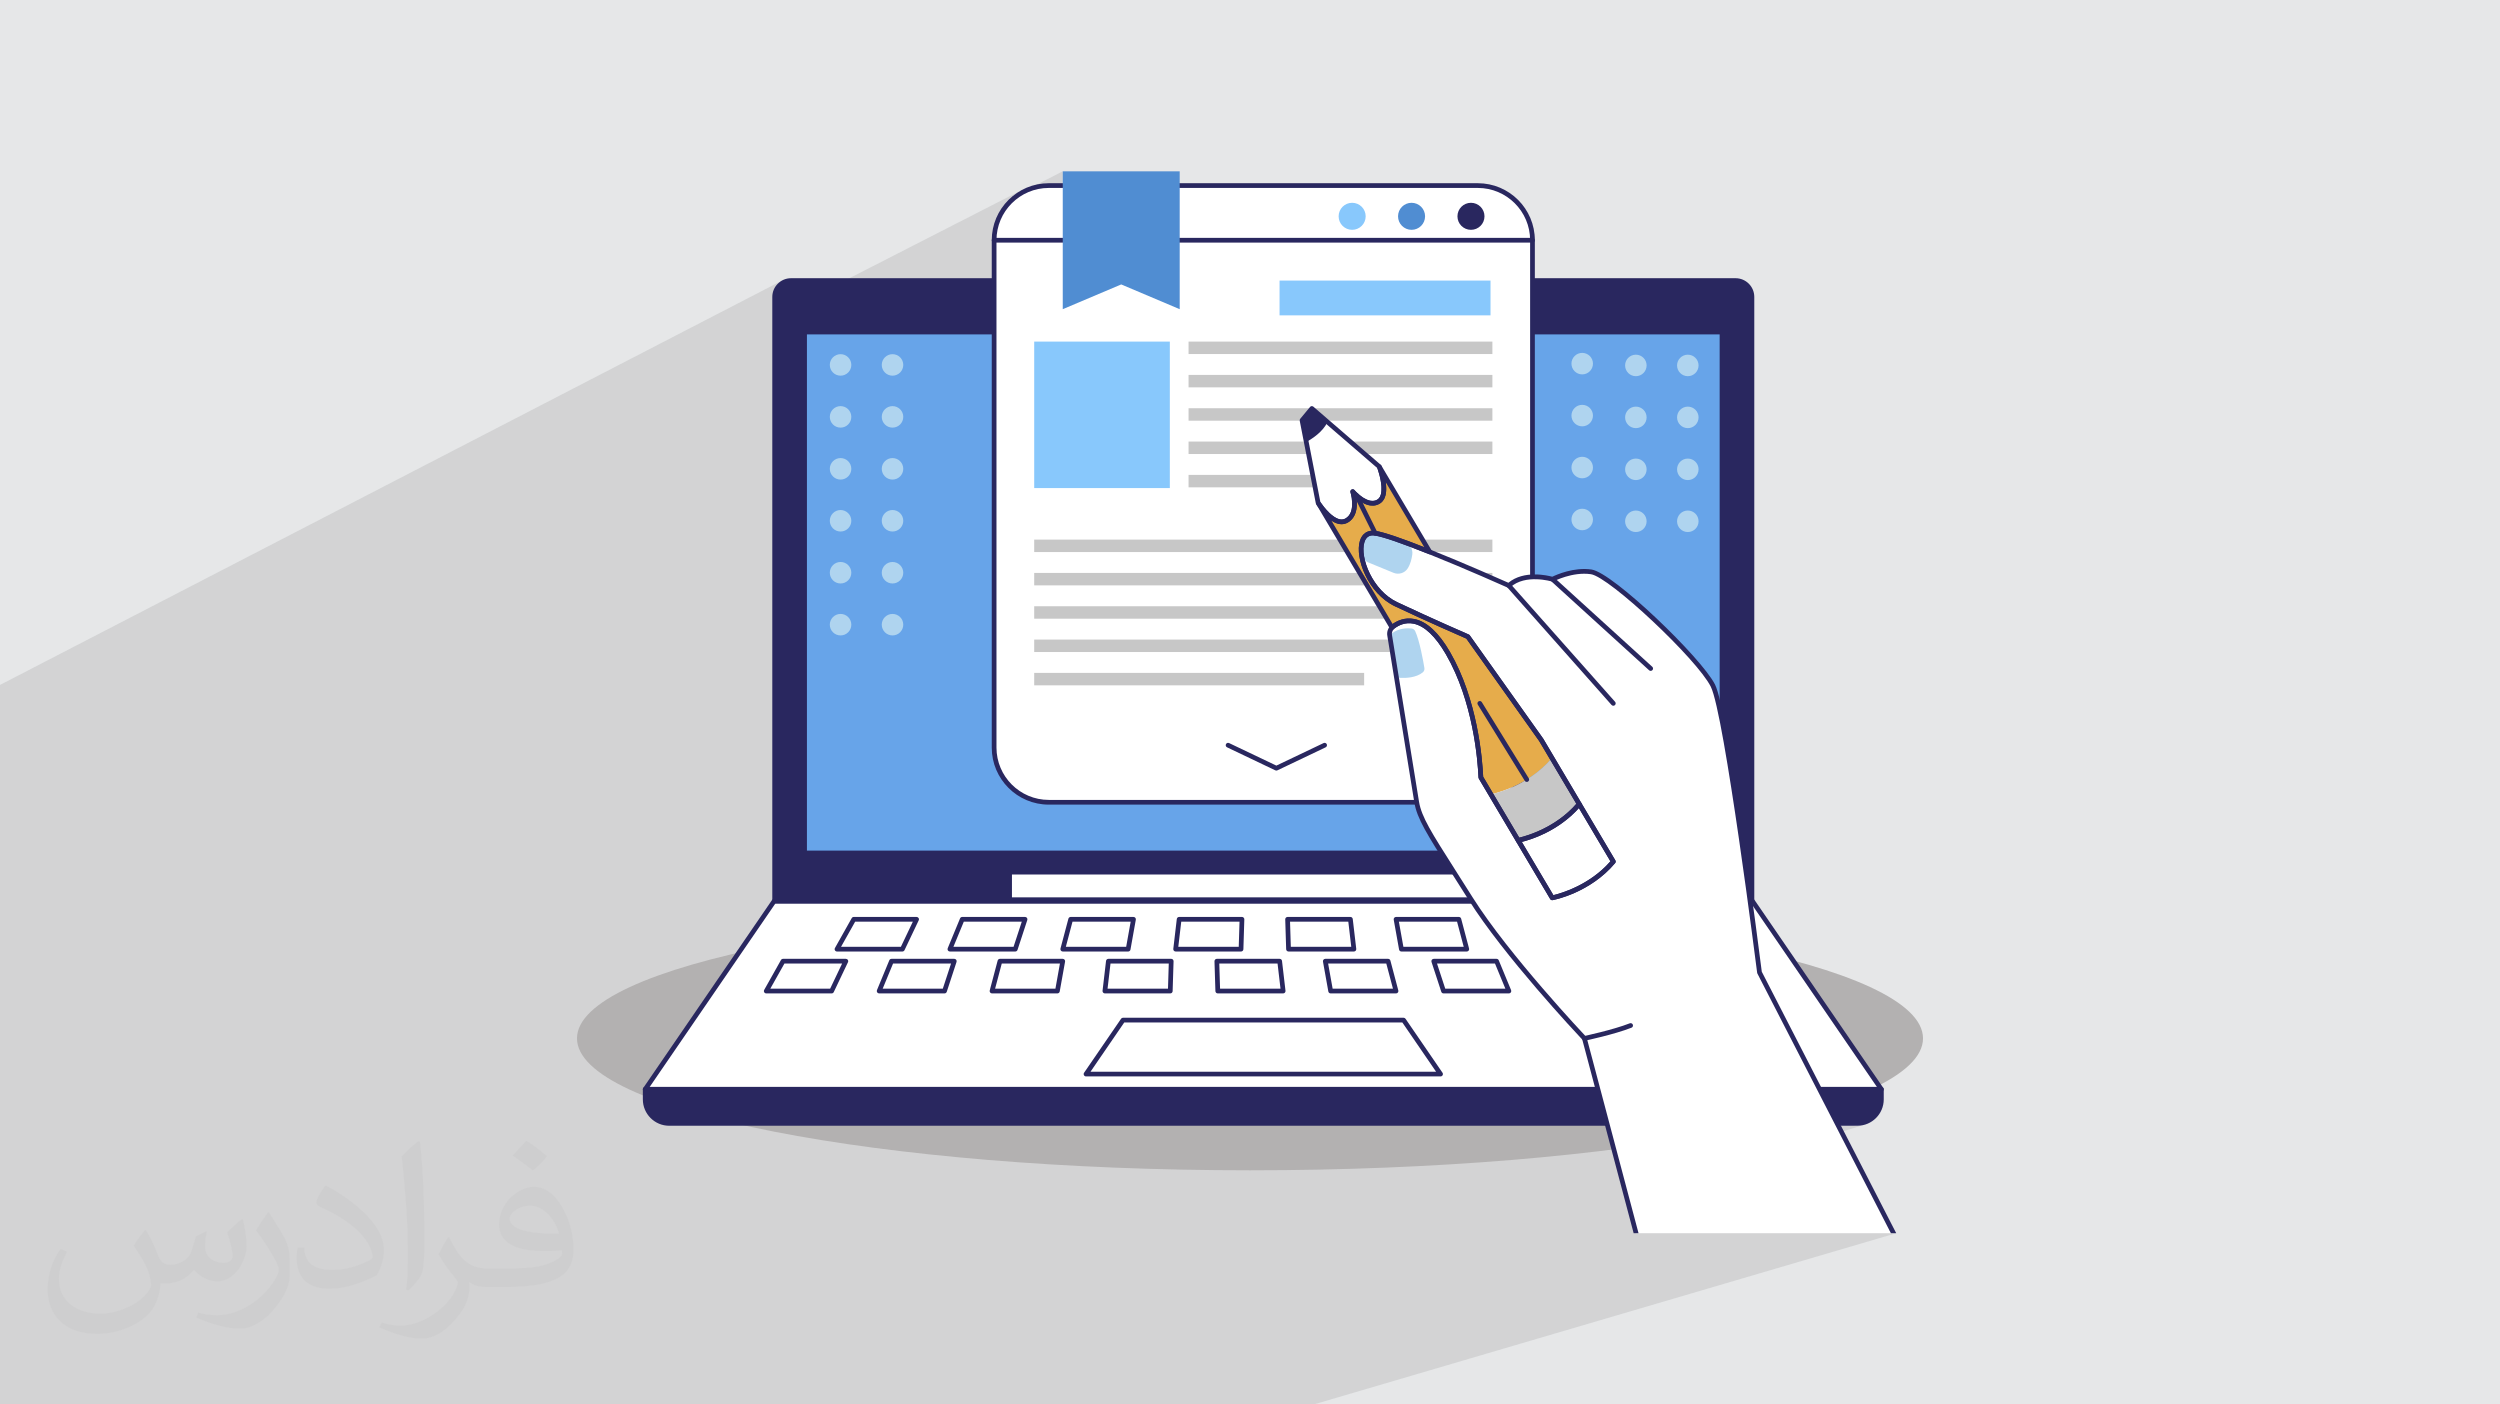 <?xml version="1.0" encoding="UTF-8"?>
<!DOCTYPE svg PUBLIC "-//W3C//DTD SVG 1.0//EN" "http://www.w3.org/TR/2001/REC-SVG-20010904/DTD/svg10.dtd">
<!-- Creator: CorelDRAW -->
<svg xmlns="http://www.w3.org/2000/svg" xml:space="preserve" width="94.192mm" height="52.917mm" version="1.0" style="shape-rendering:geometricPrecision; text-rendering:geometricPrecision; image-rendering:optimizeQuality; fill-rule:evenodd; clip-rule:evenodd"
viewBox="0 0 9404.92 5283.66"
 xmlns:xlink="http://www.w3.org/1999/xlink"
 xmlns:xodm="http://www.corel.com/coreldraw/odm/2003">
 <defs>
  <style type="text/css">
   <![CDATA[
    .fil4 {fill:#29275F;fill-rule:nonzero}
    .fil8 {fill:#508DD2;fill-rule:nonzero}
    .fil6 {fill:#67A4E9;fill-rule:nonzero}
    .fil7 {fill:#88C8FC;fill-rule:nonzero}
    .fil10 {fill:#AFD4EF;fill-rule:nonzero}
    .fil3 {fill:#B3B1B1;fill-rule:nonzero}
    .fil9 {fill:#C7C7C7;fill-rule:nonzero}
    .fil11 {fill:#E6AC4B;fill-rule:nonzero}
    .fil5 {fill:white;fill-rule:nonzero}
    .fil2 {fill:#373435;fill-opacity:0.031}
    .fil1 {fill:#2B2A29;fill-opacity:0.102}
    .fil0 {fill:#E6E7E8}
   ]]>
  </style>
 </defs>
 <g id="Layer_x0020_1">
  <polygon class="fil0" points="-0,0 9404.92,0 9404.92,5283.66 -0,5283.66 "/>
  <polygon class="fil1" points="1547.29,5283.66 1588.68,5283.66 1589.82,5283.66 1604.59,5283.66 1708.85,5283.66 1724.76,5283.66 1727.61,5283.66 1783.41,5283.66 1784.61,5283.66 1817.46,5283.66 1825.24,5283.66 1860.05,5283.66 1860.13,5283.66 1873.28,5283.66 1883.13,5283.66 1885.47,5283.66 1886.81,5283.66 1887.47,5283.66 1907.37,5283.66 1928.71,5283.66 1929.84,5283.66 1931.56,5283.66 1933.05,5283.66 2070.5,5283.66 2662.82,5283.66 3177.78,5283.66 3282.93,5283.66 3320.19,5283.66 3321.3,5283.66 3337.79,5283.66 3345.4,5283.66 3346.56,5283.66 3416.96,5283.66 3580.55,5283.66 3595.62,5283.66 3606.34,5283.66 3620.38,5283.66 3632.1,5283.66 4037.71,5283.66 4046.12,5283.66 4054.54,5283.66 4923.18,5283.66 4932.31,5283.66 4941.46,5283.66 7133.42,4639.23 7123.43,4639.23 7113.44,4639.23 6918.77,4260.59 7007.38,4233.01 6987.42,4235.03 6971.27,4235.03 7022.56,4219.04 7005.61,4224.3 6987.41,4226.14 6970.05,4226.14 7019.07,4210.85 7032.9,4203.33 7044.95,4193.38 7054.9,4181.33 7062.41,4167.5 7067.16,4152.22 7068.82,4135.84 7068.82,4109.97 7080.11,4106.4 7078.93,4106.65 7077.71,4106.73 7068.82,4106.73 7049.54,4106.73 7077.71,4097.84 7032.78,4097.84 7060.85,4088.96 6830.53,4088.96 6611.22,3662.42 6611.05,3662.07 6610.9,3661.71 6610.76,3661.34 6610.63,3660.98 6610.53,3660.6 6610.44,3660.23 6610.36,3659.85 6610.31,3659.47 6609.85,3655.82 6608.71,3646.89 6606.94,3633.03 6604.56,3614.57 6601.62,3591.84 6598.14,3565.18 6594.16,3534.92 6589.72,3501.39 6584.86,3464.93 6579.6,3425.86 6576.64,3404.11 6594.14,3398 6592.47,3398.51 6590.68,3398.69 6576.58,3403.62 6576.58,3403.63 6590.68,3398.69 6575.91,3398.69 6575.44,3395.15 6590.68,3389.82 6574.71,3389.82 6573.99,3384.54 6573.88,3383.7 6581.81,3380.92 6573.49,3380.92 6568.05,3341.27 6561.83,3296.41 6555.35,3250.28 6548.66,3203.21 6541.79,3155.54 6534.77,3107.61 6527.64,3059.74 6520.43,3012.27 6513.18,2965.53 6505.93,2919.86 6498.71,2875.59 6491.55,2833.04 6487.06,2807.28 6487.06,1248.99 6486.88,1247.19 6486.36,1245.52 6485.54,1244.01 6484.46,1242.7 6483.14,1241.61 6481.64,1240.79 6479.97,1240.27 6478.18,1240.09 5489.12,1240.09 5607.26,1186.35 5607.26,1055.5 5458.66,1055.5 5768.59,911.98 5770.09,911.16 5771.41,910.07 5772.5,908.76 5773.32,907.26 5773.84,905.58 5774.02,903.79 5773.84,901.99 5773.32,900.33 5772.5,898.82 5771.41,897.5 5770.09,896.42 5768.59,895.6 5766.92,895.08 5765.13,894.91 5480.49,894.91 5553.53,860.63 5562.17,855.93 5569.7,849.72 5575.91,842.2 5580.6,833.57 5583.56,824.01 5584.6,813.77 5583.56,803.51 5580.6,793.97 5575.91,785.33 5569.7,777.8 5562.17,771.58 5553.53,766.9 5543.99,763.93 5533.73,762.9 5523.48,763.93 5513.93,766.9 5350.72,844.25 5352.42,842.2 5357.11,833.57 5360.07,824.01 5361.1,813.77 5360.07,803.51 5357.11,793.97 5352.42,785.33 5346.21,777.8 5338.68,771.58 5330.03,766.9 5320.49,763.93 5310.24,762.9 5299.99,763.93 5290.44,766.9 5126.24,845.45 5128.93,842.2 5133.61,833.57 5136.57,824.01 5137.61,813.77 5136.57,803.51 5133.61,793.97 5128.93,785.33 5122.7,777.8 5115.18,771.58 5106.54,766.9 5096.99,763.93 5086.74,762.9 5076.48,763.93 5066.94,766.9 4801.86,894.91 3998.05,894.91 3998.05,644.42 3802.3,744.47 3809.09,738.3 3825.61,725.94 3843.3,715.18 2923.15,1185.8 2923.15,1117 2924.22,1106.4 2927.29,1096.54 2932.15,1087.6 2938.57,1079.82 2946.36,1073.39 2955.3,1068.53 2923.49,1084.95 2924.76,1082.61 2932.27,1073.51 2941.37,1066.01 2951.81,1060.33 2917.07,1078.28 2917.4,1077.68 2926,1067.26 2936.42,1058.66 2948.38,1052.17 -0,2576.68 -0,2585.26 -0,2593.89 -0,2613.52 -0,2617.49 -0,2621.44 -0,2680.93 -0,2687.84 -0,2689.13 -0,2697.48 -0,2772.33 -0,2773.23 -0,2780.88 -0,2785.67 -0,2786.55 -0,2790.22 -0,2792.38 -0,2793.95 -0,2797.69 -0,2906.73 -0,2928.11 -0,2979.93 -0,2983.88 -0,2989.49 -0,3010.76 -0,3061.98 -0,3065.84 -0,3073.96 -0,3095.52 -0,3114.98 -0,3126.61 -0,3147.04 -0,3150.87 -0,3155.23 -0,3159.72 -0,3172.47 -0,3176.7 -0,3227.6 -0,3231.35 -0,3241.19 -0,3262.93 -0,3263.4 -0,3268.46 -0,3288.47 -0,3314.14 -0,3317.85 -0,3320.99 -0,3337.24 -0,3342.62 -0,3366.59 -0,3372.73 -0,3393.23 -0,3396.85 -0,3399.68 -0,3408.42 -0,3430.36 -0,3435.87 -0,3442.98 -0,3450.09 -0,3471.83 -0,3481.25 -0,3484.83 -0,3486.73 -0,3500.81 -0,3508.56 -0,3558.85 -0,3562.35 -0,3572.13 -0,3575.65 -0,3597.77 -0,3601.93 -0,3648.37 -0,3651.83 -0,3652.47 -0,3672.42 -0,3674.48 -0,3703.03 -0,3724.48 -0,3727.86 -0,3742.86 -0,3765.18 -0,3772.7 -0,3788.78 -0,3804.16 -0,3815.46 -0,3818.2 -0,3818.57 -0,3818.81 -0,3840.4 -0,3873.01 -0,3890.09 -0,3892.51 -0,3893.37 -0,3996.22 -0,4067.75 -0,4099.94 -0,4168.04 -0,4203.67 -0,4268.33 -0,4368.62 -0,4380.64 -0,4383.74 -0,4386.86 -0,4468.9 -0,4574.15 -0,4575.51 -0,4578.58 -0,4579.97 -0,4582.46 -0,4583.12 -0,4590.8 -0,4591.8 -0,4617.48 -0,4624.81 -0,4632.15 -0,4665.25 -0,4667.72 -0,4670.85 -0,4694.66 -0,4737.42 -0,4739.23 -0,4754.94 -0,4773.05 -0,4781.29 -0,4783.12 -0,4799.01 -0,4803.66 -0,4813.7 -0,4821.29 -0,4827.65 -0,4828.3 -0,4851.15 -0,4858.24 -0,4858.66 -0,4865.36 -0,4866.34 -0,4872.78 -0,4872.82 -0,4874.52 -0,4876.96 -0,4891.91 -0,4893.22 -0,4910.13 -0,4910.67 -0,4919.25 -0,4921.73 -0,4936.82 -0,4938.64 -0,4955.75 -0,4955.91 -0,4956.3 -0,4962.96 -0,4963.18 -0,4968.9 -0,5001.73 -0,5006.68 -0,5008.28 -0,5009.09 -0,5009.9 -0,5014.87 -0,5023.99 -0,5024.72 -0,5026.2 -0,5030.11 -0,5031.03 -0,5031.45 -0,5033.14 -0,5034.13 -0,5041.01 -0,5044.04 -0,5048.27 -0,5048.78 -0,5052.15 -0,5055.44 -0,5063.75 -0,5066.77 -0,5069.64 -0,5075.68 -0,5077.66 -0,5092.75 -0,5092.95 -0,5094.68 -0,5095.2 -0,5099.78 -0,5104.85 -0,5134.17 -0,5138.3 -0,5138.77 -0,5139.53 -0,5146.43 -0,5148.53 -0,5151.45 -0,5151.57 -0,5155.64 -0,5162.74 -0,5164.52 -0,5176.84 -0,5180.32 -0,5181.29 -0,5181.79 -0,5184.52 -0,5184.67 -0,5197.77 -0,5211.43 -0,5217.61 -0,5225.09 -0,5228.38 -0,5228.88 -0,5231.37 -0,5235.8 -0,5243.89 -0,5264.57 -0,5272.36 -0,5278.7 -0,5283.17 -0,5283.66 24.29,5283.66 54.83,5283.66 56.78,5283.66 68.86,5283.66 69.61,5283.66 70.88,5283.66 102.17,5283.66 140.68,5283.66 153.32,5283.66 187.17,5283.66 199.78,5283.66 201.06,5283.66 213.08,5283.66 256.96,5283.66 260.93,5283.66 279.06,5283.66 302.27,5283.66 319.37,5283.66 335.95,5283.66 345.9,5283.66 363.37,5283.66 383.41,5283.66 386.18,5283.66 400.76,5283.66 410.5,5283.66 411.75,5283.66 432.58,5283.66 477.81,5283.66 498.7,5283.66 530.67,5283.66 547,5283.66 548.24,5283.66 553.96,5283.66 609.19,5283.66 612.17,5283.66 633.3,5283.66 651.19,5283.66 669.25,5283.66 673.01,5283.66 693.12,5283.66 702.33,5283.66 711.96,5283.66 715.67,5283.66 732.66,5283.66 751.39,5283.66 752.62,5283.66 763.14,5283.66 784.06,5283.66 793.01,5283.66 814.8,5283.66 843.9,5283.66 874.23,5283.66 894.24,5283.66 894.87,5283.66 895.46,5283.66 939.16,5283.66 1009.9,5283.66 1019.23,5283.66 1040.35,5283.66 1040.58,5283.66 1041.1,5283.66 1045.21,5283.66 1064.41,5283.66 1092.3,5283.66 1093.48,5283.66 1093.84,5283.66 1151.65,5283.66 1168.77,5283.66 1188.98,5283.66 1217.66,5283.66 1235.75,5283.66 1241.45,5283.66 1242.67,5283.66 1269.01,5283.66 1346.69,5283.66 1369.03,5283.66 1375.52,5283.66 1379.79,5283.66 1380.27,5283.66 1387.58,5283.66 1399.82,5283.66 1429.46,5283.66 1433.19,5283.66 1434.35,5283.66 1533.94,5283.66 "/>
  <path class="fil2" d="M548.54 4627.69c17.95,27.21 29.6,53.36 40.96,82.43 8.45,16.91 12.93,48.09 52.57,48.09 11.61,0 28.28,-3.42 43.06,-11.61 16.63,-8.73 29.32,-21.94 35.94,-42l15.85 -53.36 38.57 -19.02 2.64 2.64c-5.27,20.09 -6.59,39.36 -6.59,54.43 0,44.63 38.57,61.56 69.22,61.56 17.95,0 34.09,-8.73 34.09,-25.11 0,-21.13 -8.98,-57.06 -20.62,-89.29 17.95,-17.95 35.94,-35.94 56.53,-50.47l3.17 1.6c8.98,38.04 14,75.56 14,100.66 0,24.57 -10.83,51.79 -19.81,69.49 -18.49,34.87 -51.25,62.62 -90.87,62.62 -30.1,0 -63.65,-15.07 -86.66,-43.06l-1.32 0c-21.66,26.96 -55.22,51.25 -108.86,51.25l-16.63 0c-2.64,35.41 -10.29,60.49 -21.94,82.95 -31.95,62.34 -126.81,106.47 -216.1,106.47 -124.17,0 -186.51,-71.59 -186.51,-166.96 0,-58.91 19.27,-113.6 48.88,-152.42l24.29 10.04c-18.49,35.41 -30.91,68.68 -30.91,101.45 0,89.29 72.66,131.83 156.4,131.83 77.68,0 173.83,-49.41 191.28,-106.72 -6.59,-62.62 -30.1,-91.93 -66.04,-148.99 10.83,-19.02 24.83,-38.04 42.28,-58.38l3.17 0 0 0 0 0 -0.02 -0.09zm1432.13 -336.04c26.15,16.39 51.79,35.66 76.87,57.85 -14,19.81 -31.45,37.79 -53.11,53.64 -25.11,-20.34 -50.19,-37.79 -75.84,-56.27 17.42,-19.55 34.62,-38.29 52.04,-55.22l0 0 0 0 0 0 0 0 0 0 0.03 0zm13.47 244.11c-42.28,0 -76.87,27.75 -76.87,48.34 0,44.13 84.53,57.85 185.72,57.31 -12.68,-51.79 -57.06,-105.68 -108.86,-105.68l0.01 0.03zm-94.86 236.19c54.96,0 103.04,-1.6 139.74,-10.83 40.96,-10.29 75.56,-30.91 75.56,-45.17 0,-3.7 0,-8.19 -1.32,-11.89 -22.98,2.11 -49.41,2.11 -72.38,2.11 -74.49,0 -131.55,-16.91 -154.02,-58.66 -5.55,-11.61 -9.51,-24.57 -9.51,-39.36 0,-40.43 17.42,-79.79 48.09,-107 25.61,-22.45 53.89,-36.44 82.67,-36.44 52.04,0 93.51,41.75 122.57,107.54 15.85,35.94 26.68,77.4 26.68,129.72 0,34.87 -9.51,64.19 -31.17,85.85 -40.43,39.11 -114.92,53.89 -229.04,53.89l-51.79 0 0 0 -13.47 0c-28.28,0 -48.62,-5.02 -64.72,-17.42l-2.64 0c0.79,6.59 1.32,12.93 1.32,19.02 0,25.61 -8.45,58.38 -25.61,84.53 -50.72,75.3 -105.68,108.04 -153.24,108.04 -48.09,0 -107,-18.49 -160.11,-42.54l9.51 -18.49c17.17,7.13 40.96,11.89 73.7,11.89 85.85,0 198.66,-82.43 212.66,-163 -3.17,-6.59 -8.98,-15.32 -17.17,-24.57 -25.11,-29.85 -40.96,-54.68 -55.75,-80.83 12.68,-25.11 24.29,-45.17 35.13,-63.4l4.49 -0.53c36.72,74.77 69.99,117.55 144.23,117.55l11.61 0 0 0 53.89 0 0 0 0 0 0 0 0 0 0 0 0.09 0.01zm-371.98 79c6.34,-34.34 6.87,-72.91 6.87,-108.86l0 -53.36c0,-99.6 -12.68,-244.36 -22.98,-338.68 17.95,-19.27 43.06,-42 62.87,-57.31l5.81 1.6c13.47,118.62 16.63,256 16.63,383.06 0,33.3 -1.32,65.79 -4.49,89.55 -1.85,30.1 -19.27,52.83 -56.53,87.7l-8.19 -3.7zm-382.8 -157.19c1.85,46.77 24.83,83.49 105.15,83.49 49.93,0 92.19,-12.93 138.96,-35.13 8.45,-3.7 12.93,-8.73 12.93,-12.93 0,-29.32 -22.45,-68.15 -60.23,-103.55 -36.72,-33.3 -85.34,-62.62 -130.76,-82.18 -15.6,-6.59 -20.62,-13.47 -20.62,-20.09 0,-13.47 17.95,-41.75 32.77,-62.09l5.02 -0.53c52.04,27.21 110.17,67.64 153.24,112.53 39.11,41.47 63.4,83.49 63.4,129.19 0,33.81 -10.29,65.51 -26.96,95.11 -57.06,28.79 -117.83,50.72 -178.06,50.72 -73.17,0 -123.1,-34.34 -123.1,-114.92 0,-8.73 0,-22.19 3.17,-39.64l25.11 0 0 0 0 0 0 0 0 0 0 0 -0.02 0zm-132.37 -132.9l45.45 73.45c16.63,27.21 32.23,56.81 32.23,103.55l0 59.7c0,48.34 -30.91,100.13 -80.83,151.38 -39.11,34.62 -73.7,49.41 -105.68,49.41 -47.55,0 -101.98,-14.79 -164.85,-41.75l7.13 -18.49c19.81,5.27 42.79,9.77 71.06,9.77 90.36,-0.53 182.8,-66.57 225.08,-147.15 5.02,-9.26 6.87,-17.95 6.87,-24.04 0,-9.26 -5.02,-19.55 -8.98,-28.79 -22.98,-43.31 -48.62,-82.95 -76.87,-119.68 14.79,-23.25 29.6,-45.7 45.7,-67.9l3.7 0.53 0 0 0 0 0 0 0 0 0 0 -0.02 0.01z"/>
  <g id="_1211830225424">
   <path class="fil3" d="M7234.31 3906.36c0,274.11 -1133.54,496.29 -2531.86,496.29 -1398.28,0 -2531.84,-222.18 -2531.84,-496.29 0,-274.09 1133.55,-496.28 2531.84,-496.28 1398.31,0 2531.86,222.19 2531.86,496.28z"/>
   <path class="fil4" d="M6987.41 4226.14l-4469.88 0c-49.87,0 -90.3,-40.43 -90.3,-90.3l0 -38 4650.49 0 0 38c0,49.87 -40.43,90.3 -90.3,90.3z"/>
   <polygon class="fil5" points="6592.54,3389.82 2912.41,3389.82 2427.23,4097.84 7077.71,4097.84 "/>
   <path class="fil4" d="M6529.2 1055.5l-3553.44 0c-33.97,0 -61.5,27.53 -61.5,61.5l0 2272.82 3676.42 0 0 -2272.82c0,-33.97 -27.53,-61.5 -61.49,-61.5z"/>
   <polygon class="fil6" points="6478.18,3208.73 3026.78,3208.73 3026.78,1248.99 6478.18,1248.99 "/>
   <path class="fil4" d="M2436.12 4106.73l0 29.11c0,44.89 36.51,81.42 81.41,81.42l4469.89 0c44.88,0 81.4,-36.52 81.4,-81.42l0 -29.11 -4632.7 0zm4551.3 128.3l-4469.89 0c-54.69,0 -99.18,-44.5 -99.18,-99.19l0 -38c0,-4.9 3.97,-8.88 8.88,-8.88l4650.49 0c4.9,0 8.88,3.97 8.88,8.88l0 38c0,54.69 -44.48,99.19 -99.17,99.19z"/>
   <path class="fil4" d="M2444.09 4088.96l4616.76 0 -472.99 -690.26 -3670.77 0 -472.99 690.26zm4633.62 17.77l-4650.49 0c-3.29,0 -6.32,-1.84 -7.85,-4.75 -1.56,-2.92 -1.34,-6.44 0.52,-9.16l485.18 -708.04c1.65,-2.43 4.39,-3.86 7.32,-3.86l3680.15 0c2.93,0 5.67,1.44 7.34,3.86l485.17 708.04c1.86,2.72 2.06,6.24 0.52,9.16 -1.52,2.92 -4.56,4.75 -7.85,4.75z"/>
   <path class="fil4" d="M2923.15 3380.92l3658.65 0 0 -2263.92c0,-29.02 -23.6,-52.6 -52.61,-52.6l-3553.44 0c-29.02,0 -52.6,23.58 -52.6,52.6l0 2263.92zm3667.53 17.77l-3676.42 0c-4.9,0 -8.9,-3.97 -8.9,-8.88l0 -2272.82c0,-38.8 31.57,-70.37 70.39,-70.37l3553.44 0c38.81,0 70.38,31.57 70.38,70.37l0 2272.82c0,4.9 -3.99,8.88 -8.9,8.88z"/>
   <path class="fil4" d="M3035.65 3199.84l3433.63 0 0 -1941.97 -3433.63 0 0 1941.97zm3442.53 17.77l-3451.4 0c-4.92,0 -8.9,-3.98 -8.9,-8.9l0 -1959.72c0,-4.92 3.97,-8.9 8.9,-8.9l3451.4 0c4.9,0 8.88,3.97 8.88,8.9l0 1959.72c0,4.91 -3.97,8.9 -8.88,8.9z"/>
   <polygon class="fil5" points="5698.02,3289.86 3806.93,3289.86 3806.93,3375.77 5698.02,3375.77 "/>
   <path class="fil6" d="M4592.14 1150.09c0,32 -25.94,57.93 -57.92,57.93 -32,0 -57.93,-25.93 -57.93,-57.93 0,-31.99 25.93,-57.92 57.93,-57.92 31.98,0 57.92,25.93 57.92,57.92z"/>
   <path class="fil4" d="M4102.5 4031.71l1299.94 0 -126.94 -185.28 -1046.06 0 -126.95 185.28zm1316.82 17.77l-1333.69 0c-3.3,0 -6.32,-1.84 -7.87,-4.75 -1.54,-2.92 -1.33,-6.44 0.54,-9.16l139.15 -203.05c1.64,-2.42 4.38,-3.86 7.31,-3.86l1055.43 0c2.93,0 5.67,1.45 7.33,3.86l139.13 203.05c1.88,2.72 2.07,6.24 0.53,9.16 -1.54,2.92 -4.55,4.75 -7.86,4.75z"/>
   <path class="fil4" d="M3163.98 3561.83l225.15 0 45 -94.56 -217.02 0 -53.13 94.56zm230.76 17.77l-245.95 0c-3.17,0 -6.08,-1.67 -7.68,-4.39 -1.59,-2.72 -1.61,-6.08 -0.06,-8.84l63.09 -112.33c1.58,-2.82 4.54,-4.54 7.76,-4.54l236.3 0c3.04,0 5.87,1.57 7.5,4.12 1.64,2.6 1.83,5.82 0.52,8.57l-53.46 112.36c-1.47,3.09 -4.6,5.05 -8.03,5.05z"/>
   <path class="fil4" d="M3586.74 3561.83l226.22 0 30.97 -94.56 -218.09 0 -39.1 94.56zm232.65 17.77l-245.94 0c-2.98,0 -5.75,-1.48 -7.39,-3.94 -1.65,-2.46 -1.97,-5.57 -0.84,-8.33l46.46 -112.34c1.38,-3.34 4.61,-5.49 8.21,-5.49l236.31 0c2.86,0 5.53,1.36 7.21,3.65 1.66,2.33 2.13,5.29 1.24,7.99l-36.8 112.34c-1.2,3.65 -4.6,6.12 -8.46,6.12z"/>
   <path class="fil4" d="M4009.66 3561.83l226.96 0 16.96 -94.56 -218.86 0 -25.06 94.56zm234.39 17.77l-245.95 0c-2.76,0 -5.36,-1.28 -7.05,-3.46 -1.68,-2.18 -2.26,-5.03 -1.56,-7.7l29.81 -112.35c1.03,-3.88 4.56,-6.59 8.59,-6.59l236.3 0c2.65,0 5.13,1.16 6.82,3.18 1.69,2.02 2.39,4.69 1.93,7.28l-20.14 112.34c-0.77,4.24 -4.45,7.31 -8.76,7.31z"/>
   <path class="fil4" d="M4432.73 3561.83l227.36 0 2.96 -94.56 -219.23 0 -11.08 94.56zm235.96 17.77l-245.93 0c-2.56,0 -4.97,-1.09 -6.66,-2.99 -1.68,-1.88 -2.48,-4.42 -2.19,-6.95l13.14 -112.31c0.54,-4.48 4.33,-7.86 8.84,-7.86l236.3 0c2.42,0 4.71,0.96 6.39,2.71 1.68,1.72 2.58,4.04 2.51,6.45l-3.51 112.34c-0.14,4.8 -4.08,8.61 -8.89,8.61z"/>
   <path class="fil4" d="M4856.01 3561.83l227.35 0 -11.05 -94.56 -219.24 0 2.95 94.56zm237.33 17.77l-245.94 0c-4.81,0 -8.74,-3.81 -8.89,-8.61l-3.5 -112.34c-0.08,-2.41 0.83,-4.73 2.5,-6.47 1.67,-1.73 3.97,-2.69 6.38,-2.69l236.32 0c4.5,0 8.3,3.37 8.82,7.86l13.16 112.32c0.29,2.54 -0.52,5.06 -2.19,6.96 -1.71,1.88 -4.12,2.97 -6.66,2.97z"/>
   <path class="fil4" d="M5279.48 3561.83l226.98 0 -25.09 -94.56 -218.86 0 16.97 94.56zm238.52 17.77l-245.95 0c-4.31,0 -7.99,-3.08 -8.76,-7.32l-20.15 -112.33c-0.46,-2.59 0.24,-5.26 1.93,-7.28 1.69,-2.02 4.19,-3.18 6.82,-3.18l236.31 0c4.03,0 7.56,2.72 8.59,6.59l29.8 112.35c0.71,2.67 0.14,5.52 -1.55,7.7 -1.68,2.19 -4.29,3.46 -7.05,3.46z"/>
   <path class="fil4" d="M5703.16 3561.83l226.19 0 -39.08 -94.56 -218.11 0 31 94.56zm239.49 17.77l-245.94 0c-3.84,0 -7.26,-2.48 -8.45,-6.12l-36.8 -112.34c-0.89,-2.7 -0.43,-5.66 1.25,-7.99 1.67,-2.3 4.34,-3.65 7.2,-3.65l236.3 0c3.58,0 6.84,2.15 8.22,5.49l46.45 112.34c1.14,2.76 0.82,5.87 -0.83,8.33 -1.65,2.47 -4.43,3.94 -7.4,3.94z"/>
   <path class="fil4" d="M6126.96 3561.83l225.15 0 -53.11 -94.56 -217.04 0 45 94.56zm240.34 17.77l-245.95 0c-3.43,0 -6.56,-1.98 -8.03,-5.06l-53.46 -112.35c-1.3,-2.75 -1.12,-5.99 0.52,-8.57 1.62,-2.56 4.47,-4.12 7.51,-4.12l236.3 0c3.22,0 6.18,1.73 7.76,4.54l63.1 112.33c1.54,2.76 1.52,6.12 -0.09,8.84 -1.59,2.73 -4.5,4.39 -7.67,4.39z"/>
   <path class="fil4" d="M2897.82 3719.42l225.14 0 45.01 -94.57 -217.03 0 -53.12 94.57zm230.76 17.78l-245.96 0c-3.16,0 -6.07,-1.68 -7.67,-4.4 -1.59,-2.72 -1.62,-6.08 -0.08,-8.84l63.1 -112.35c1.58,-2.8 4.54,-4.53 7.76,-4.53l236.3 0c3.05,0 5.89,1.56 7.51,4.14 1.64,2.58 1.83,5.8 0.51,8.57l-53.46 112.33c-1.47,3.11 -4.59,5.08 -8.02,5.08z"/>
   <path class="fil4" d="M3320.58 3719.42l226.21 0 30.99 -94.57 -218.12 0 -39.08 94.57zm232.65 17.78l-245.94 0c-2.98,0 -5.75,-1.48 -7.39,-3.95 -1.66,-2.47 -1.97,-5.59 -0.84,-8.34l46.46 -112.33c1.37,-3.33 4.61,-5.5 8.22,-5.5l236.3 0c2.84,0 5.52,1.37 7.19,3.66 1.68,2.33 2.15,5.29 1.25,8l-36.79 112.34c-1.21,3.65 -4.62,6.12 -8.46,6.12z"/>
   <path class="fil4" d="M3743.5 3719.42l226.96 0 16.96 -94.57 -218.85 0 -25.07 94.57zm234.39 17.78l-245.95 0c-2.77,0 -5.36,-1.28 -7.06,-3.48 -1.67,-2.18 -2.25,-5.02 -1.55,-7.69l29.8 -112.34c1.04,-3.9 4.57,-6.61 8.6,-6.61l236.3 0c2.64,0 5.13,1.17 6.82,3.18 1.69,2.03 2.39,4.71 1.94,7.29l-20.16 112.34c-0.77,4.22 -4.44,7.32 -8.75,7.32z"/>
   <path class="fil4" d="M4166.57 3719.42l227.36 0 2.94 -94.57 -219.23 0 -11.06 94.57zm235.96 17.78l-245.94 0c-2.55,0 -4.95,-1.09 -6.65,-3 -1.68,-1.88 -2.48,-4.41 -2.2,-6.93l13.15 -112.34c0.53,-4.47 4.33,-7.86 8.84,-7.86l236.3 0c2.4,0 4.71,0.98 6.37,2.7 1.68,1.75 2.59,4.06 2.51,6.48l-3.5 112.34c-0.15,4.8 -4.07,8.61 -8.88,8.61z"/>
   <path class="fil4" d="M4589.85 3719.42l227.35 0 -11.07 -94.57 -219.21 0 2.94 94.57zm237.33 17.78l-245.95 0c-4.79,0 -8.74,-3.82 -8.89,-8.61l-3.49 -112.34c-0.08,-2.42 0.82,-4.73 2.5,-6.48 1.68,-1.72 3.98,-2.7 6.39,-2.7l236.29 0c4.51,0 8.3,3.38 8.82,7.86l13.16 112.34c0.29,2.53 -0.5,5.05 -2.19,6.94 -1.7,1.9 -4.11,2.99 -6.64,2.99z"/>
   <path class="fil4" d="M5013.32 3719.42l226.96 0 -25.06 -94.57 -218.86 0 16.96 94.57zm238.52 17.78l-245.95 0c-4.31,0 -7.98,-3.1 -8.76,-7.34l-20.15 -112.32c-0.47,-2.58 0.24,-5.26 1.93,-7.29 1.7,-2.01 4.18,-3.18 6.82,-3.18l236.31 0c4.02,0 7.57,2.72 8.58,6.61l29.79 112.35c0.72,2.67 0.14,5.52 -1.55,7.7 -1.68,2.19 -4.28,3.46 -7.03,3.46z"/>
   <path class="fil4" d="M5436.99 3719.42l226.2 0 -39.08 -94.57 -218.11 0 30.99 94.57zm239.5 17.78l-245.94 0c-3.85,0 -7.27,-2.49 -8.46,-6.12l-36.81 -112.34c-0.87,-2.71 -0.42,-5.67 1.26,-8 1.68,-2.3 4.35,-3.66 7.19,-3.66l236.31 0c3.59,0 6.85,2.17 8.22,5.5l46.45 112.33c1.14,2.75 0.81,5.87 -0.83,8.34 -1.65,2.48 -4.42,3.95 -7.39,3.95z"/>
   <path class="fil4" d="M5860.8 3719.42l225.15 0 -53.1 -94.57 -217.05 0 45 94.57zm240.35 17.78l-245.95 0c-3.42,0 -6.55,-1.98 -8.03,-5.08l-53.48 -112.33c-1.3,-2.77 -1.11,-5.99 0.53,-8.57 1.63,-2.59 4.46,-4.14 7.5,-4.14l236.32 0c3.23,0 6.18,1.74 7.75,4.53l63.09 112.35c1.54,2.76 1.52,6.12 -0.07,8.84 -1.6,2.73 -4.51,4.4 -7.67,4.4z"/>
   <path class="fil4" d="M6276.68 3719.42l225.15 0 -53.13 -94.57 -217.02 0 45 94.57zm240.32 17.78l-245.94 0c-3.42,0 -6.54,-1.98 -8.03,-5.08l-53.46 -112.33c-1.32,-2.77 -1.12,-5.99 0.51,-8.57 1.63,-2.59 4.48,-4.14 7.52,-4.14l236.29 0c3.23,0 6.19,1.74 7.76,4.53l63.11 112.35c1.53,2.76 1.52,6.12 -0.09,8.84 -1.6,2.73 -4.51,4.4 -7.68,4.4z"/>
   <path class="fil5" d="M5765.13 903.79l0 1908.62c0,113.57 -92.1,205.66 -205.67,205.66l-1613.99 0c-113.57,0 -205.67,-92.09 -205.67,-205.66l0 -1908.62c0,-113.58 92.1,-205.67 205.67,-205.67l1613.99 0c113.57,0 205.67,92.09 205.67,205.67z"/>
   <path class="fil7" d="M5137.61 813.77c0,28.09 -22.79,50.85 -50.87,50.85 -28.09,0 -50.86,-22.77 -50.86,-50.85 0,-28.09 22.78,-50.87 50.86,-50.87 28.09,0 50.87,22.79 50.87,50.87z"/>
   <path class="fil8" d="M5361.1 813.77c0,28.09 -22.79,50.85 -50.86,50.85 -28.1,0 -50.86,-22.77 -50.86,-50.85 0,-28.09 22.77,-50.87 50.86,-50.87 28.08,0 50.86,22.79 50.86,50.87z"/>
   <path class="fil4" d="M5584.6 813.77c0,28.09 -22.78,50.85 -50.86,50.85 -28.1,0 -50.86,-22.77 -50.86,-50.85 0,-28.09 22.77,-50.87 50.86,-50.87 28.09,0 50.86,22.79 50.86,50.87z"/>
   <path class="fil4" d="M3945.48 707.02c-108.51,0 -196.77,88.27 -196.77,196.77l0 1908.62c0,108.5 88.27,196.78 196.77,196.78l1613.99 0c108.51,0 196.77,-88.29 196.77,-196.78l0 -1908.62c0,-108.51 -88.27,-196.77 -196.77,-196.77l-1613.99 0zm1613.99 2319.95l-1613.99 0c-118.29,0 -214.55,-96.25 -214.55,-214.56l0 -1908.62c0,-118.3 96.25,-214.55 214.55,-214.55l1613.99 0c118.31,0 214.56,96.24 214.56,214.55l0 1908.62c0,118.3 -96.24,214.56 -214.56,214.56z"/>
   <path class="fil4" d="M5765.13 912.68l-2025.32 0c-4.9,0 -8.88,-3.97 -8.88,-8.89 0,-4.91 3.97,-8.89 8.88,-8.89l2025.32 0c4.9,0 8.89,3.97 8.89,8.89 0,4.91 -3.98,8.89 -8.89,8.89z"/>
   <polygon class="fil8" points="4437.99,1163.14 4218.01,1070 3998.05,1163.14 3998.05,644.42 4437.99,644.42 "/>
   <polygon class="fil7" points="4400.87,1836.11 3890.64,1836.11 3890.64,1285.05 4400.87,1285.05 "/>
   <polygon class="fil9" points="5614.3,1331.88 4471.31,1331.88 4471.31,1285.05 5614.3,1285.05 "/>
   <polygon class="fil9" points="5614.3,1457.24 4471.31,1457.24 4471.31,1410.42 5614.3,1410.42 "/>
   <polygon class="fil9" points="5614.3,1582.6 4471.31,1582.6 4471.31,1535.78 5614.3,1535.78 "/>
   <polygon class="fil9" points="5614.3,1707.98 4471.31,1707.98 4471.31,1661.14 5614.3,1661.14 "/>
   <polygon class="fil9" points="5131.88,1833.33 4471.31,1833.33 4471.31,1786.52 5131.88,1786.52 "/>
   <polygon class="fil9" points="5614.3,2076.77 3890.64,2076.77 3890.64,2029.95 5614.3,2029.95 "/>
   <polygon class="fil9" points="5614.3,2202.13 3890.64,2202.13 3890.64,2155.31 5614.3,2155.31 "/>
   <polygon class="fil9" points="5614.3,2327.49 3890.64,2327.49 3890.64,2280.67 5614.3,2280.67 "/>
   <polygon class="fil9" points="5614.3,2452.86 3890.64,2452.86 3890.64,2406.03 5614.3,2406.03 "/>
   <polygon class="fil9" points="5131.88,2578.22 3890.64,2578.22 3890.64,2531.4 5131.88,2531.4 "/>
   <polygon class="fil7" points="5607.26,1186.35 4813.64,1186.35 4813.64,1055.5 5607.26,1055.5 "/>
   <path class="fil4" d="M4801.59 2898.89c-1.31,0 -2.61,-0.29 -3.83,-0.87l-181.58 -86.61c-4.42,-2.1 -6.32,-7.42 -4.19,-11.84 2.11,-4.42 7.44,-6.29 11.83,-4.19l177.77 84.77 177.76 -84.77c4.45,-2.14 9.75,-0.23 11.85,4.19 2.12,4.42 0.23,9.75 -4.18,11.84l-181.6 86.61c-1.23,0.58 -2.53,0.87 -3.83,0.87z"/>
   <path class="fil5" d="M6154.89 4639.23l-194.41 -732.87c0,0 -289.88,-306.17 -427.73,-525.25 -137.99,-219.24 -191.39,-292.02 -203.23,-363.56 -10.46,-64 -85.7,-528.49 -101.72,-627.42 -1.83,-10.6 1.56,-21.54 8.94,-29.24 1.23,-1.54 2.62,-2.78 4.31,-3.98 33.22,-25.09 114.16,-58.48 206.17,100.3 106,182.93 121.39,413.88 123.7,467.55l37.52 63.39 102.63 173.1 128.31 216.31c0,0 136.47,-25.23 229.85,-136.3l-128.15 -216.32 -102.63 -173.09 -40.31 -68.16 -0.46 -0.63 -275.7 -387.85c0,0 -135.7,-58.77 -269.39,-121.86 -133.71,-63.07 -176.47,-282.32 -79.1,-267.41 36.93,5.7 118.48,35.55 205.4,70.46 141.56,56.62 297.1,126.32 297.1,126.32 60.93,-55.55 164.63,-23.53 164.63,-23.53 0,0 72.77,-38.47 145.55,-27.85 72.61,10.76 405.26,324.01 457.56,427.71 52.47,103.69 175.39,1079.29 175.39,1079.29l504.3 980.89 -968.53 0z"/>
   <path class="fil10" d="M5313.01 2085.86c-2.26,16.85 -7.03,36.52 -17.41,52.67 -11.38,17.7 -33.99,24.3 -53.39,16.3l-94.25 -38.76c-18.26,-7.59 -29.23,-26.28 -26.97,-45.81 1.83,-15.59 6.18,-33.71 16.02,-48.6 10.95,-16.7 32.01,-23.31 50.85,-16.7l96.06 33.57c19.68,6.87 31.76,26.68 29.09,47.34z"/>
   <path class="fil10" d="M5352.39 2529.47c-25.08,20.45 -64.17,21.68 -84.86,20.7 -8.15,-0.38 -14.85,-6.45 -16.19,-14.5l-22.05 -136.1c-0.97,-6.33 1.59,-12.65 6.58,-16.55 26.3,-20.32 58.18,-20.32 73.77,-18.75 6.09,0.62 11.44,4.14 14.14,9.75 16.9,36.4 30.54,113.22 34.81,139.28 0.98,6.2 -1.45,12.29 -6.2,16.19z"/>
   <path class="fil11" d="M5838.46 2851.84c-93.53,111.08 -230.01,136.3 -230.01,136.3l-37.52 -63.39c-2.32,-53.67 -17.7,-284.62 -123.7,-467.55 -92.01,-158.78 -172.95,-125.39 -206.17,-100.3 -1.7,1.21 -3.09,2.45 -4.31,3.98l-276.01 -466.02c4.61,6.77 16.76,24 32.61,39.38l2.62 2.63c4.47,4.15 9.09,8.16 14,11.54 1.39,1.23 2.93,2.16 4.46,3.22 2.77,1.86 5.54,3.55 8.47,4.93 2,1.09 3.99,2.01 6,2.78 2,0.76 3.99,1.53 6.15,2.15 1.85,0.47 3.85,0.92 5.84,1.23 0,0 0.15,0 0.31,0 2.01,0.31 4,0.46 6.01,0.46 6.45,0 13.07,-1.69 19.38,-5.37 24.77,-14.63 29.84,-43.08 28.93,-67.25 0,-0.76 0,-1.54 -0.16,-2.29 -0.16,-4.48 -0.47,-8.62 -1.08,-12.47 0,-0.78 -0.15,-1.39 -0.15,-2.01 -0.32,-1.85 -0.6,-3.53 -0.77,-5.07 -0.15,-0.15 -0.15,-0.3 -0.15,-0.3 -1.7,-10.31 -4,-17.54 -4.31,-18.93 0.31,0.3 0.93,0.93 1.69,1.84 0.47,0.47 0.93,0.93 1.39,1.56 0.63,0.6 1.24,1.36 1.84,1.99 2.32,2.3 5.24,5.07 8.64,8.16 1.38,1.54 2.92,2.76 4.45,3.99 1.85,1.55 3.7,3.24 5.69,4.6 0.46,0.47 1.08,0.93 1.54,1.25 2.32,1.85 4.61,3.53 7.08,5.07 0.61,0.46 1.23,0.93 1.84,1.39 4.01,2.46 8.32,4.92 12.62,6.93 2.32,1.08 4.46,2.16 6.78,2.91 2.31,0.94 4.61,1.55 6.92,2.17 2.15,0.77 4.46,1.22 6.77,1.39 6.31,0.92 12.45,0.76 18.61,-0.93 1.85,-0.46 3.7,-1.08 5.54,-1.85 1.85,-0.78 3.83,-1.85 5.69,-2.92 5.09,-3.09 8.93,-7.1 11.84,-12.01 0.78,-1.08 1.39,-2.15 2.02,-3.39 0,-0.15 0,-0.15 0,-0.15 1.06,-2.3 1.99,-4.61 2.77,-7.08 0.3,-0.61 0.45,-1.07 0.45,-1.69 0.77,-1.99 1.24,-4.15 1.55,-6.3 0.45,-2.47 0.77,-4.91 0.92,-7.38 0.16,-0.32 0.16,-0.78 0.16,-1.24 0.46,-5.23 0.46,-10.62 0.15,-16.32 -0.15,-2.15 -0.31,-4.3 -0.46,-6.3 -0.62,-6.92 -1.55,-13.85 -2.94,-20.47 -0.3,-2.3 -0.77,-4.46 -1.39,-6.6 -0.61,-3.1 -1.21,-6.17 -1.99,-9.09 -0.76,-3.08 -1.54,-6 -2.32,-8.77 -3.53,-12.77 -6.91,-22.01 -7.84,-24.31l190 320.47c-86.92,-34.92 -168.46,-64.76 -205.4,-70.46 -97.37,-14.92 -54.61,204.33 79.1,267.41 133.69,63.08 269.39,121.86 269.39,121.86l275.7 387.85 0.46 0.63 40.31 68.16z"/>
   <path class="fil9" d="M5941.1 3024.93c-93.56,111.23 -230.01,136.31 -230.01,136.31l-102.63 -173.1c0,0 136.48,-25.22 230.01,-136.3l102.63 173.09z"/>
   <path class="fil5" d="M6069.24 3241.25c-93.38,111.07 -229.85,136.3 -229.85,136.3l-128.31 -216.31c0,0 136.45,-25.08 230.01,-136.31l128.15 216.32z"/>
   <path class="fil5" d="M5205.82 1831.47c0.31,5.69 0.31,11.08 -0.15,16.32 0,0.46 0,0.92 -0.16,1.24 -0.15,2.47 -0.47,4.91 -0.92,7.38 -0.16,0.61 -0.31,1.39 -0.46,2 -0.16,0.78 -0.16,1.39 -0.47,2.01 -0.16,0.77 -0.31,1.54 -0.62,2.3 -0.15,0.62 -0.3,1.08 -0.45,1.69 -0.78,2.47 -1.71,4.78 -2.77,7.08 0,0 0,0 0,0.15 -0.63,1.25 -1.24,2.32 -2.02,3.39 -2.92,4.91 -6.75,8.93 -11.84,12.01 -1.86,1.07 -3.84,2.14 -5.69,2.92 -1.84,0.77 -3.69,1.39 -5.54,1.85 -6.16,1.69 -12.3,1.85 -18.61,0.93 -2.16,-0.32 -4.45,-0.78 -6.77,-1.39 -2.31,-0.62 -4.61,-1.23 -6.92,-2.17 -2.32,-0.75 -4.46,-1.83 -6.78,-2.91 -4.3,-2.01 -8.61,-4.47 -12.62,-6.93 -0.61,-0.46 -1.23,-0.93 -1.84,-1.39 -2.47,-1.54 -4.76,-3.23 -7.08,-5.07 -0.46,-0.32 -1.08,-0.78 -1.54,-1.25 -1.99,-1.37 -3.84,-3.06 -5.69,-4.6 -1.54,-1.24 -3.08,-2.63 -4.45,-3.99 -3.39,-3.09 -6.32,-5.86 -8.64,-8.16 -0.6,-0.78 -1.21,-1.54 -1.84,-1.99 -0.46,-0.63 -0.92,-1.09 -1.39,-1.56 -0.76,-0.91 -1.38,-1.54 -1.69,-1.84 0.31,1.39 2.62,8.62 4.31,18.93 0,0 0,0.15 0.15,0.3 0.17,1.54 0.45,3.23 0.77,5.07 0,0.62 0.15,1.23 0.15,2.01 0.61,3.85 0.92,7.99 1.08,12.47 0.16,0.75 0.16,1.53 0.16,2.29 0.92,24.16 -4.15,52.62 -28.93,67.25 -6.31,3.68 -12.93,5.37 -19.38,5.37 -2.01,0 -4,-0.15 -6.01,-0.46 -0.16,0 -0.31,0 -0.31,0 -1.99,-0.31 -3.99,-0.76 -5.84,-1.23 -2.16,-0.62 -4.15,-1.39 -6.15,-2.15 -2.01,-0.77 -4,-1.69 -6,-2.78 -2.93,-1.38 -5.7,-3.08 -8.47,-4.93 -1.54,-1.06 -3.08,-1.99 -4.46,-3.22 -4.91,-3.38 -9.53,-7.39 -14,-11.54l-2.62 -2.63c-15.85,-15.38 -28,-32.61 -32.61,-39.38 -1.24,-2 -2,-3.08 -2,-3.08l-44.62 -229.08c25.23,-13.7 62.46,-38.94 80,-75.08l194.64 167.86c0,0 0,0.15 0.15,0.45 0.93,2.31 4.3,11.54 7.84,24.31 0.78,2.77 1.56,5.69 2.32,8.77 0.78,2.92 1.38,5.99 1.99,9.09 0.62,2.14 1.09,4.3 1.39,6.6 1.39,6.62 2.32,13.55 2.94,20.47 0.15,2.15 0.31,4.3 0.46,6.3z"/>
   <path class="fil4" d="M4994.11 1587.63c-17.54,36.14 -54.77,61.38 -80,75.08l-15.85 -81.56 36.91 -44.46 58.93 50.94z"/>
   <path class="fil4" d="M6145.7 4639.23l-193.22 -728.41c-23.19,-24.65 -295.72,-315.96 -427.23,-524.98 -23.99,-38.09 -45.41,-71.77 -64.51,-101.78 -91.86,-144.41 -129.9,-204.18 -139.99,-265.09 -10.46,-64.01 -85.71,-528.5 -101.71,-627.45 -2.29,-13.23 1.92,-27.03 11.28,-36.79 1.17,-1.49 3.08,-3.27 5.52,-5.04 18.11,-13.67 47.73,-28.51 85.2,-20.93 46.62,9.45 91.67,51.15 133.86,123.97 103.7,178.98 121.72,401.72 124.8,469.42l264.06 445.36c26.54,-6.29 135.67,-36.71 214.6,-127.23l-267.84 -452.09 -274.32 -385.85c-18.4,-7.98 -144.49,-62.96 -267.4,-120.97 -103.89,-49.03 -152.29,-183.43 -132.96,-246.67 8.64,-28.29 30.19,-42 59.01,-37.56 33,5.09 102.74,28.99 207.36,71 125.7,50.28 264.02,111.58 292.25,124.15 58.35,-48.15 146.37,-27.77 165.29,-22.64 15.34,-7.49 80.85,-36.91 147.72,-27.13 80.92,12 413.55,332.1 464.22,432.51 51.99,102.77 168.75,1022.57 176.08,1080.62l505.66 983.55 -19.98 0 -502.22 -976.81c-0.47,-0.93 -0.79,-1.94 -0.91,-2.95 -1.23,-9.76 -123.34,-975.24 -174.5,-1076.4 -52.64,-104.31 -381.35,-412.62 -450.96,-422.93 -69.13,-10.06 -139.4,26.54 -140.07,26.91 -2.11,1.11 -4.52,1.33 -6.78,0.64 -1,-0.31 -99.65,-29.79 -156.03,21.61 -2.6,2.38 -6.39,3.01 -9.61,1.55 -1.56,-0.7 -157.01,-70.27 -296.76,-126.19 -101.93,-40.93 -172.26,-65.12 -203.47,-69.93 -20.05,-3.08 -33.28,5.4 -39.31,25.19 -17.62,57.69 30.72,181.6 123.56,225.4 132.03,62.3 267.77,121.15 269.12,121.74 1.5,0.64 2.79,1.68 3.72,3l275.69 387.87c0.15,0.2 0.76,1.03 0.88,1.24l271.09 457.57c1.93,3.25 1.58,7.35 -0.85,10.23 -94.36,112.24 -229.33,138.3 -235.04,139.35 -3.69,0.73 -7.36,-1 -9.27,-4.2l-268.47 -452.81c-0.75,-1.24 -1.18,-2.68 -1.24,-4.13 -2.73,-63.86 -19.68,-286.01 -122.51,-463.5 -39.54,-68.22 -80.57,-107.08 -122.01,-115.46 -30.94,-6.27 -55.78,6.22 -71.1,17.78 -1.3,0.95 -2.09,1.66 -2.77,2.49 -5.96,6.27 -8.42,14.35 -7.07,22.14 16.03,99.03 91.27,563.5 101.72,627.49 9.48,57.31 46.94,116.19 137.44,258.43 19.1,30.02 40.56,63.73 64.54,101.85 135.81,215.82 423.76,520.83 426.65,523.88 1.02,1.08 1.76,2.41 2.14,3.83l195.02 735.15 -18.39 0z"/>
   <path class="fil4" d="M5579.7 2922.16l135.74 229.03c26.54,-6.25 135.68,-36.58 214.75,-127.22l-139.69 -235.77 -274.32 -385.85c-18.4,-7.98 -144.49,-62.96 -267.4,-120.97 -103.89,-49.03 -152.29,-183.43 -132.96,-246.67 8.64,-28.29 30.19,-42 59.01,-37.56 30.37,4.69 91.91,25.31 183.1,61.34l-144.89 -244.37c0.44,3.24 0.83,6.7 1.16,10.26l0.47 6.43c0.36,6.67 0.3,12.41 -0.17,17.75 0.02,0.11 0.03,0.9 -0.22,1.98 -0.18,2.5 -0.5,5 -0.97,7.5 -0.02,0.1 -0.28,1.23 -0.3,1.34 -0.23,1.24 -0.42,2.38 -0.81,3.54 -0.2,0.83 -0.4,1.66 -0.7,2.49 -0.07,0.28 -0.15,0.56 -0.17,0.62 -1.04,3.47 -2.02,5.99 -3.11,8.4 -0.13,0.4 -0.29,0.78 -0.46,1.16 -0.84,1.66 -1.7,3.12 -2.73,4.56 -3.38,5.75 -8.25,10.68 -14.48,14.46 -2.32,1.35 -4.69,2.62 -6.89,3.54 -2.27,0.92 -4.54,1.69 -6.81,2.26 -6.8,1.87 -14.08,2.25 -22.05,1.09 -2.52,-0.13 -5.59,-0.77 -8.49,-1.81 -2.08,-0.53 -4.65,-1.26 -7.23,-2.28 -1.78,-0.58 -3.92,-1.57 -6.18,-2.63 -5.09,-2.37 -9.4,-4.72 -14.55,-7.89l-2.49 -1.83c-2.17,-1.31 -4.78,-3.21 -7.33,-5.27 -0.18,-0.1 -0.89,-0.63 -1.6,-1.25 -1.29,-0.93 -2.53,-1.96 -3.75,-2.99 0.5,3.48 0.82,7.3 0.99,11.82 0.13,1.07 0.17,2.12 0.17,3.16 1.36,35.23 -10.14,61.24 -33.28,74.9 -9.56,5.58 -20.14,7.64 -30.73,6.13 -0.3,-0.01 -0.61,-0.05 -0.83,-0.07 -2.29,-0.35 -4.56,-0.88 -6.66,-1.4 -2.69,-0.77 -4.93,-1.62 -7.2,-2.49 -2.33,-0.9 -4.66,-1.99 -7.01,-3.24 -2.54,-1.19 -5.49,-2.91 -9.18,-5.35l-0.7 -0.49 230.24 388.79c18.29,-12.92 46.69,-25.71 82.01,-18.57 46.62,9.45 91.67,51.15 133.86,123.97 103.7,178.98 121.72,401.72 124.8,469.42zm131.37 247.97c-3.1,0 -6.02,-1.62 -7.65,-4.35l-140.16 -236.49c-0.75,-1.25 -1.18,-2.68 -1.24,-4.13 -2.73,-63.86 -19.68,-286.01 -122.51,-463.5 -39.54,-68.22 -80.57,-107.08 -122.01,-115.46 -30.94,-6.27 -55.78,6.22 -71.1,17.78 -1.3,0.95 -2.09,1.66 -2.75,2.49 -1.85,2.28 -4.7,3.5 -7.56,3.29 -2.91,-0.21 -5.53,-1.83 -7.01,-4.33l-276.01 -466.02c-2.44,-4.13 -1.17,-9.46 2.89,-12.04 4.06,-2.59 9.43,-1.46 12.11,2.52 5.59,8.21 17.11,24.08 31.46,38l2.7 2.72c4.85,4.51 8.86,7.82 12.76,10.49 1.59,1.32 2.36,1.8 3.14,2.33l1.38 0.94c2.24,1.49 4.64,2.97 7.17,4.17 2.07,1.11 3.74,1.88 5.4,2.51 1.74,0.69 3.5,1.38 5.39,1.9 1.2,0.31 2.75,0.68 4.3,0.94 0.28,0 0.55,0.03 0.75,0.07 6.76,1.02 13.41,-0.22 19.57,-3.81 17.38,-10.26 25.64,-30.18 24.52,-59.22 -0.1,-0.46 -0.13,-1.88 -0.16,-2.36 -0.12,-4.06 -0.4,-7.85 -0.96,-11.35 -0.08,-0.46 -0.12,-0.94 -0.12,-1.4 -0.03,-0.35 -0.07,-0.69 -0.1,-1.01 -0.3,-1.7 -0.5,-2.96 -0.65,-4.06 -0.09,-0.29 -0.15,-0.59 -0.19,-0.89l-0.01 0c-1.28,-7.67 -2.89,-13.54 -3.67,-16.36 -0.28,-1.02 -0.47,-1.73 -0.54,-2.11 -0.85,-3.87 0.96,-7.83 4.45,-9.72 3.46,-1.86 7.78,-1.23 10.56,1.6 0.48,0.48 1.22,1.25 2.16,2.37 0.17,0.15 0.55,0.51 0.99,1.04 0.99,0.91 1.74,1.87 2.38,2.67 1.55,1.49 4.39,4.16 7.64,7.13 1.7,1.78 2.89,2.7 4.04,3.63l1.69 1.42c1.14,0.98 2.29,1.97 3.5,2.82 0.44,0.3 0.86,0.65 1.24,1.03 2.84,2.21 4.86,3.69 7.04,5.05l2.5 1.84c3.78,2.28 7.61,4.37 10.99,5.94l1.14 0.54c1.58,0.75 3.09,1.48 4.69,2.02 2.41,0.96 4.34,1.45 6.24,1.96 2.2,0.74 3.71,1.05 5.25,1.15 6.14,0.87 11.04,0.66 15.65,-0.62 1.64,-0.4 3.07,-0.89 4.48,-1.48 1.51,-0.64 3.14,-1.53 4.62,-2.41 3.56,-2.15 6.45,-5.07 8.71,-8.87 0.63,-0.91 1,-1.54 1.33,-2.1 0.07,-0.23 0.16,-0.44 0.26,-0.64 0.9,-1.96 1.69,-3.89 2.33,-5.97 0.06,-0.2 0.59,-2.1 0.68,-2.3 0.09,-0.45 0.27,-1.14 0.46,-1.78 0.06,-0.34 0.15,-0.94 0.16,-0.99 0.03,-0.09 0.27,-1.14 0.28,-1.23 0.01,-0.05 0.28,-1.14 0.29,-1.2 0.3,-1.63 0.55,-3.74 0.69,-5.84 0.02,-0.46 0.08,-0.93 0.2,-1.37 0.36,-5.07 0.37,-9.77 0.08,-15.11l-0.45 -6.12c-0.61,-6.99 -1.55,-13.53 -2.75,-19.32 -0.37,-2.49 -0.74,-4.24 -1.24,-5.99 -0.75,-3.59 -1.32,-6.48 -2.04,-9.25 -0.79,-3.12 -1.55,-5.98 -2.3,-8.67 -3.36,-12.16 -6.64,-21.18 -7.52,-23.36 -1.73,-4.32 0.14,-9.23 4.32,-11.28 4.16,-2.08 9.21,-0.55 11.56,3.43l190.02 320.48c1.93,3.27 1.57,7.42 -0.91,10.31 -2.48,2.88 -6.53,3.87 -10.04,2.46 -101.92,-40.93 -172.25,-65.12 -203.46,-69.93 -20.05,-3.08 -33.28,5.4 -39.31,25.19 -17.62,57.69 30.72,181.6 123.56,225.4 132.03,62.3 267.77,121.15 269.12,121.72 1.5,0.66 2.79,1.7 3.72,3.02l275.69 387.87c0.15,0.2 0.76,1.03 0.88,1.24l142.92 241.23c1.93,3.25 1.59,7.35 -0.84,10.25 -94.53,112.39 -229.5,138.3 -235.21,139.34 -0.55,0.11 -1.07,0.15 -1.61,0.15z"/>
   <path class="fil4" d="M5724.95 3167.23l118.81 200.29c26.56,-6.29 135.67,-36.71 214.6,-127.23l-118.65 -200.24c-78.21,86.98 -179.77,118.5 -214.75,127.18zm114.45 219.22c-3.11,0 -6.03,-1.61 -7.66,-4.34l-128.32 -216.32c-1.49,-2.51 -1.65,-5.56 -0.44,-8.22 1.19,-2.65 3.63,-4.54 6.48,-5.06 1.33,-0.25 134.54,-25.94 224.81,-133.3 1.88,-2.21 4.64,-3.39 7.54,-3.13 2.87,0.22 5.46,1.84 6.92,4.32l128.17 216.32c1.93,3.25 1.58,7.35 -0.85,10.23 -94.36,112.24 -229.33,138.3 -235.04,139.35 -0.53,0.11 -1.07,0.14 -1.61,0.14z"/>
   <path class="fil4" d="M5041.78 1953.86c0.28,0 0.55,0.03 0.75,0.07 6.76,1.02 13.41,-0.22 19.57,-3.81 17.38,-10.26 25.64,-30.18 24.52,-59.22 -0.1,-0.46 -0.13,-1.88 -0.16,-2.36 -0.12,-4.06 -0.4,-7.85 -0.96,-11.35 -0.08,-0.46 -0.12,-0.94 -0.12,-1.4 -0.03,-0.35 -0.07,-0.69 -0.1,-1.01 -0.3,-1.7 -0.5,-2.96 -0.65,-4.06 -0.09,-0.29 -0.15,-0.59 -0.19,-0.89l-0.01 0c-1.28,-7.67 -2.89,-13.54 -3.67,-16.36 -0.28,-1.02 -0.47,-1.73 -0.54,-2.11 -0.85,-3.87 0.96,-7.83 4.45,-9.72 3.46,-1.86 7.78,-1.23 10.56,1.6 0.48,0.48 1.22,1.25 2.16,2.37 0.17,0.15 0.55,0.51 0.99,1.04 0.99,0.91 1.74,1.87 2.38,2.67 1.55,1.49 4.39,4.16 7.64,7.13 1.47,1.44 2.76,2.6 4.04,3.63l1.69 1.42c1.14,0.98 2.29,1.97 3.5,2.82 0.44,0.3 0.86,0.65 1.24,1.03 2.84,2.21 4.86,3.69 7.04,5.05l2.5 1.84c3.78,2.28 7.61,4.37 10.99,5.94l1.14 0.54c1.58,0.75 3.09,1.48 4.69,2.02 2.41,0.96 4.34,1.45 6.24,1.96 2.13,0.57 4.07,0.95 5.9,1.22 5.54,0.8 10.43,0.57 15,-0.69 1.64,-0.4 3.07,-0.89 4.48,-1.48 1.51,-0.64 3.14,-1.53 4.62,-2.41 3.56,-2.15 6.45,-5.07 8.71,-8.87 0.63,-0.91 1,-1.54 1.33,-2.1 0.07,-0.23 0.16,-0.44 0.26,-0.64 0.9,-1.96 1.69,-3.89 2.33,-5.97 0.06,-0.2 0.59,-2.1 0.68,-2.3 0.09,-0.45 0.27,-1.14 0.46,-1.78 0.06,-0.34 0.15,-0.94 0.16,-0.99 0.03,-0.09 0.27,-1.14 0.28,-1.23 0.01,-0.05 0.28,-1.14 0.29,-1.2 0.3,-1.63 0.55,-3.74 0.69,-5.84 0.02,-0.46 0.08,-0.93 0.2,-1.37 0.35,-5.05 0.37,-9.73 0.1,-15.02l-0.47 -6.21c-0.61,-6.99 -1.55,-13.53 -2.75,-19.32 -0.37,-2.49 -0.74,-4.24 -1.24,-5.99 -0.75,-3.59 -1.32,-6.48 -2.04,-9.25 -0.79,-3.12 -1.55,-5.98 -2.3,-8.67 -2.85,-10.29 -5.62,-18.32 -6.95,-21.9l-244.97 -211.38 -28.46 34.26 59.32 304.73c0.33,0.51 0.73,1.13 1.18,1.85 5.38,7.91 16.9,23.78 31.25,37.7l2.7 2.72c4.85,4.51 8.86,7.82 12.76,10.49 1.59,1.32 2.36,1.8 3.14,2.33l1.38 0.94c2.24,1.49 4.64,2.97 7.17,4.17 2.07,1.11 3.74,1.88 5.4,2.51 1.74,0.69 3.5,1.38 5.39,1.9 1.2,0.31 2.75,0.68 4.3,0.94zm5.42 18.2c-2.28,0 -4.57,-0.16 -6.83,-0.49 -0.3,-0.01 -0.61,-0.05 -0.83,-0.07 -2.29,-0.35 -4.56,-0.88 -6.66,-1.4 -2.69,-0.77 -4.93,-1.62 -7.2,-2.49 -2.33,-0.9 -4.66,-1.99 -7.01,-3.24 -2.54,-1.19 -5.49,-2.91 -9.18,-5.35l-1.28 -0.88c-1.45,-0.96 -2.87,-1.95 -4.17,-3.13 -3.77,-2.51 -8.4,-6.3 -14.15,-11.67l-2.83 -2.83c-15.39,-14.94 -27.71,-31.9 -33.69,-40.67 -1.2,-1.93 -1.84,-2.87 -1.92,-2.97 -0.72,-1.02 -1.23,-2.19 -1.46,-3.41l-60.47 -310.64c-0.52,-2.62 0.19,-5.33 1.88,-7.37l36.93 -44.46c1.53,-1.84 3.72,-3 6.1,-3.19 2.4,-0.12 4.74,0.58 6.55,2.15l253.55 218.78c1.38,1.19 2.34,2.74 2.8,4.47 1.66,4.28 4.78,13.15 7.97,24.64 0.78,2.84 1.59,5.84 2.36,9 0.78,2.97 1.44,6.23 2.1,9.48 0.57,1.87 1.11,4.43 1.49,7.17 1.22,5.85 2.26,13.09 2.97,20.88l0.47 6.43c0,0.05 0.01,0.11 0.01,0.18 0.35,6.49 0.29,12.23 -0.18,17.57 0.02,0.11 0.03,0.9 -0.22,1.98 -0.18,2.5 -0.5,5 -0.97,7.5 -0.02,0.1 -0.28,1.23 -0.3,1.34 -0.23,1.24 -0.42,2.38 -0.81,3.54 -0.2,0.83 -0.4,1.66 -0.7,2.49 -0.07,0.28 -0.15,0.56 -0.17,0.62 -1.04,3.47 -2.02,5.99 -3.11,8.4 -0.13,0.4 -0.29,0.78 -0.46,1.16 -0.84,1.66 -1.7,3.12 -2.73,4.56 -3.38,5.75 -8.25,10.68 -14.48,14.46 -2.32,1.35 -4.69,2.62 -6.89,3.54 -2.27,0.92 -4.54,1.69 -6.81,2.26 -6.8,1.87 -14.08,2.25 -22.05,1.09 -2.45,-0.35 -5.1,-0.87 -7.76,-1.59 -2.81,-0.75 -5.38,-1.48 -7.96,-2.5 -1.78,-0.58 -3.92,-1.57 -6.18,-2.63 -5.09,-2.37 -9.4,-4.72 -14.55,-7.89l-2.49 -1.83c-2.17,-1.31 -4.78,-3.21 -7.33,-5.27 -0.18,-0.1 -0.89,-0.63 -1.6,-1.25 -1.29,-0.93 -2.53,-1.96 -3.75,-2.99 0.5,3.48 0.82,7.3 0.99,11.82 0.13,1.07 0.17,2.12 0.17,3.16 1.36,35.23 -10.14,61.24 -33.28,74.9 -7.51,4.39 -15.56,6.62 -23.9,6.62z"/>
   <path class="fil4" d="M5173.51 2014.83c-3.27,0 -6.4,-1.8 -7.97,-4.92l-71.08 -142.94c-2.18,-4.38 -0.39,-9.73 3.99,-11.9 4.45,-2.22 9.74,-0.39 11.92,3.98l71.09 142.94c2.2,4.39 0.39,9.75 -4,11.92 -1.27,0.62 -2.64,0.92 -3.95,0.92z"/>
   <path class="fil4" d="M5743.68 2941.57c-3,0 -5.91,-1.49 -7.57,-4.22l-176.71 -286.58c-2.58,-4.16 -1.28,-9.65 2.91,-12.22 4.19,-2.58 9.64,-1.28 12.23,2.9l176.71 286.58c2.56,4.17 1.27,9.65 -2.91,12.24 -1.47,0.88 -3.08,1.31 -4.66,1.31z"/>
   <path class="fil4" d="M6069.24 2655c-2.45,0 -4.88,-1.01 -6.64,-2.99l-393.26 -443.38c-3.25,-3.68 -2.91,-9.3 0.76,-12.55 3.67,-3.27 9.29,-2.93 12.55,0.75l393.26 443.37c3.25,3.68 2.92,9.3 -0.76,12.55 -1.69,1.5 -3.8,2.25 -5.91,2.25z"/>
   <path class="fil4" d="M6209.81 2523.84c-2.13,0 -4.26,-0.76 -5.97,-2.32l-369.21 -335.76c-3.61,-3.3 -3.88,-8.92 -0.58,-12.54 3.29,-3.65 8.94,-3.91 12.55,-0.6l369.2 335.76c3.63,3.3 3.9,8.93 0.59,12.55 -1.74,1.92 -4.14,2.91 -6.58,2.91z"/>
   <path class="fil4" d="M5960.46 3915.26c-4.1,0 -7.81,-2.9 -8.68,-7.07 -1.02,-4.8 2.06,-9.53 6.86,-10.53 1.08,-0.21 108.38,-22.9 172.51,-48 4.57,-1.78 9.73,0.47 11.5,5.04 1.81,4.56 -0.46,9.72 -5.02,11.51 -65.52,25.65 -170.87,47.92 -175.32,48.86 -0.61,0.12 -1.24,0.19 -1.85,0.19z"/>
   <path class="fil10" d="M3162.17 1413.26c-22.36,0 -40.46,-18.12 -40.46,-40.46 0,-22.36 18.1,-40.46 40.46,-40.46 22.34,0 40.45,18.1 40.45,40.46 0,22.34 -18.11,40.46 -40.45,40.46z"/>
   <path class="fil10" d="M3357.61 1413.26c-22.35,0 -40.46,-18.12 -40.46,-40.46 0,-22.36 18.11,-40.46 40.46,-40.46 22.34,0 40.46,18.1 40.46,40.46 0,22.34 -18.12,40.46 -40.46,40.46z"/>
   <path class="fil10" d="M3121.71 1568.25c0,-22.36 18.1,-40.47 40.46,-40.47 22.34,0 40.45,18.11 40.45,40.47 0,22.35 -18.11,40.46 -40.45,40.46 -22.36,0 -40.46,-18.11 -40.46,-40.46z"/>
   <path class="fil10" d="M3121.71 1763.68c0,-22.34 18.1,-40.45 40.46,-40.45 22.34,0 40.45,18.11 40.45,40.45 0,22.35 -18.11,40.47 -40.45,40.47 -22.36,0 -40.46,-18.12 -40.46,-40.47z"/>
   <path class="fil10" d="M3121.71 1959.13c0,-22.36 18.1,-40.46 40.46,-40.46 22.34,0 40.45,18.1 40.45,40.46 0,22.34 -18.11,40.45 -40.45,40.45 -22.36,0 -40.46,-18.11 -40.46,-40.45z"/>
   <path class="fil10" d="M3121.71 2154.58c0,-22.35 18.1,-40.46 40.46,-40.46 22.34,0 40.45,18.11 40.45,40.46 0,22.34 -18.11,40.46 -40.45,40.46 -22.36,0 -40.46,-18.12 -40.46,-40.46z"/>
   <path class="fil10" d="M3357.61 1608.7c-22.35,0 -40.46,-18.11 -40.46,-40.46 0,-22.36 18.11,-40.47 40.46,-40.47 22.34,0 40.46,18.11 40.46,40.47 0,22.35 -18.12,40.46 -40.46,40.46z"/>
   <path class="fil10" d="M3317.15 1763.68c0,-22.34 18.11,-40.45 40.46,-40.45 22.34,0 40.46,18.11 40.46,40.45 0,22.35 -18.12,40.47 -40.46,40.47 -22.35,0 -40.46,-18.12 -40.46,-40.47z"/>
   <path class="fil10" d="M3317.15 1959.13c0,-22.36 18.11,-40.46 40.46,-40.46 22.34,0 40.46,18.1 40.46,40.46 0,22.34 -18.12,40.45 -40.46,40.45 -22.35,0 -40.46,-18.11 -40.46,-40.45z"/>
   <path class="fil10" d="M3317.15 2154.58c0,-22.35 18.11,-40.46 40.46,-40.46 22.34,0 40.46,18.11 40.46,40.46 0,22.34 -18.12,40.46 -40.46,40.46 -22.35,0 -40.46,-18.12 -40.46,-40.46z"/>
   <path class="fil10" d="M3121.71 2350c0,-22.34 18.1,-40.45 40.46,-40.45 22.34,0 40.45,18.11 40.45,40.45 0,22.36 -18.11,40.47 -40.45,40.47 -22.36,0 -40.46,-18.11 -40.46,-40.47z"/>
   <path class="fil10" d="M3317.15 2350c0,-22.34 18.11,-40.45 40.46,-40.45 22.34,0 40.46,18.11 40.46,40.45 0,22.36 -18.12,40.47 -40.46,40.47 -22.35,0 -40.46,-18.11 -40.46,-40.47z"/>
   <path class="fil10" d="M6154.04 1415.19c-22.35,0 -40.46,-18.12 -40.46,-40.46 0,-22.35 18.11,-40.46 40.46,-40.46 22.36,0 40.47,18.11 40.47,40.46 0,22.34 -18.11,40.46 -40.47,40.46z"/>
   <path class="fil10" d="M6349.49 1415.19c-22.34,0 -40.46,-18.12 -40.46,-40.46 0,-22.35 18.12,-40.46 40.46,-40.46 22.35,0 40.46,18.11 40.46,40.46 0,22.34 -18.11,40.46 -40.46,40.46z"/>
   <path class="fil10" d="M6113.58 1570.16c0,-22.35 18.11,-40.46 40.46,-40.46 22.36,0 40.47,18.11 40.47,40.46 0,22.36 -18.11,40.47 -40.47,40.47 -22.35,0 -40.46,-18.11 -40.46,-40.47z"/>
   <path class="fil10" d="M6113.58 1765.61c0,-22.34 18.11,-40.46 40.46,-40.46 22.36,0 40.47,18.12 40.47,40.46 0,22.36 -18.11,40.46 -40.47,40.46 -22.35,0 -40.46,-18.1 -40.46,-40.46z"/>
   <path class="fil10" d="M6113.58 1961.06c0,-22.35 18.11,-40.47 40.46,-40.47 22.36,0 40.47,18.12 40.47,40.47 0,22.34 -18.11,40.45 -40.47,40.45 -22.35,0 -40.46,-18.11 -40.46,-40.45z"/>
   <path class="fil10" d="M6349.49 1610.63c-22.34,0 -40.46,-18.11 -40.46,-40.47 0,-22.35 18.12,-40.46 40.46,-40.46 22.35,0 40.46,18.11 40.46,40.46 0,22.36 -18.11,40.47 -40.46,40.47z"/>
   <path class="fil10" d="M6309.03 1765.61c0,-22.34 18.12,-40.46 40.46,-40.46 22.35,0 40.46,18.12 40.46,40.46 0,22.36 -18.11,40.46 -40.46,40.46 -22.34,0 -40.46,-18.1 -40.46,-40.46z"/>
   <path class="fil10" d="M6309.03 1961.06c0,-22.35 18.12,-40.47 40.46,-40.47 22.35,0 40.46,18.12 40.46,40.47 0,22.34 -18.11,40.45 -40.46,40.45 -22.34,0 -40.46,-18.11 -40.46,-40.45z"/>
   <path class="fil10" d="M5952.23 1408.45c-22.35,0 -40.47,-18.12 -40.47,-40.47 0,-22.34 18.12,-40.45 40.47,-40.45 22.34,0 40.45,18.11 40.45,40.45 0,22.35 -18.11,40.47 -40.45,40.47z"/>
   <path class="fil10" d="M5952.23 1603.88c-22.35,0 -40.47,-18.11 -40.47,-40.46 0,-22.35 18.12,-40.46 40.47,-40.46 22.34,0 40.45,18.11 40.45,40.46 0,22.35 -18.11,40.46 -40.45,40.46z"/>
   <path class="fil10" d="M5911.76 1758.87c0,-22.34 18.12,-40.47 40.47,-40.47 22.34,0 40.45,18.13 40.45,40.47 0,22.36 -18.11,40.46 -40.45,40.46 -22.35,0 -40.47,-18.1 -40.47,-40.46z"/>
   <path class="fil10" d="M5911.76 1954.32c0,-22.35 18.12,-40.47 40.47,-40.47 22.34,0 40.45,18.12 40.45,40.47 0,22.34 -18.11,40.45 -40.45,40.45 -22.35,0 -40.47,-18.11 -40.47,-40.45z"/>
  </g>
 </g>
</svg>
